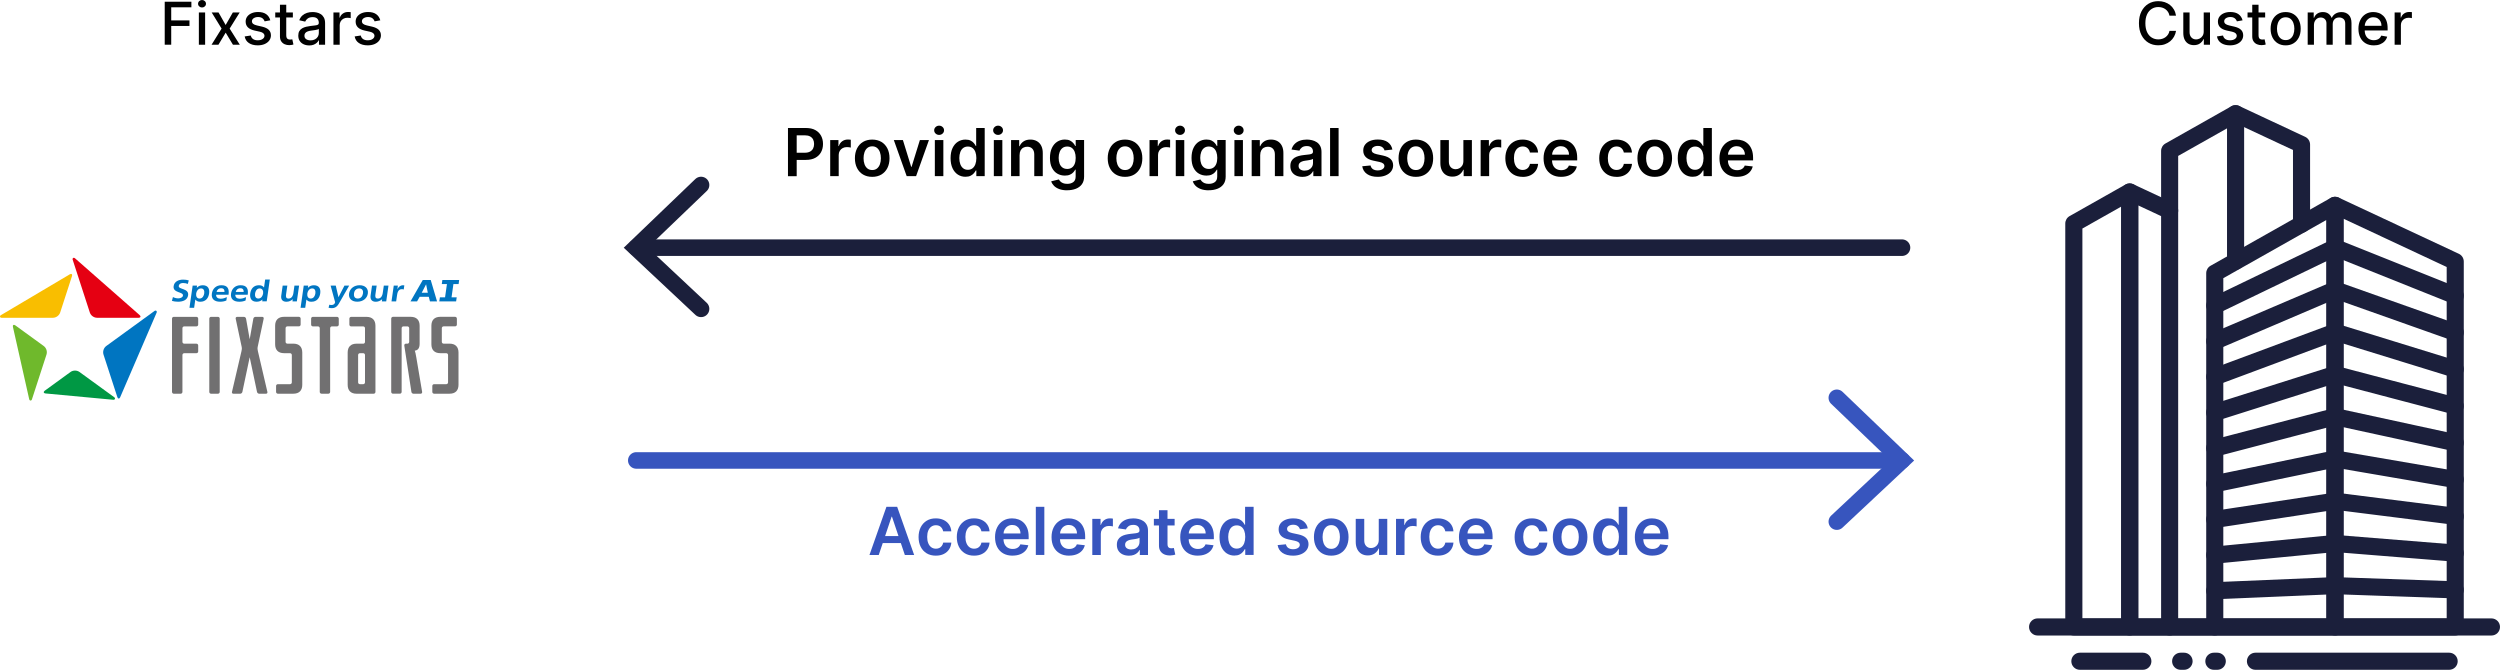 <?xml version="1.0" encoding="UTF-8"?>
<svg id="b" data-name="レイヤー 2" xmlns="http://www.w3.org/2000/svg" viewBox="0 0 1057.4 283.3">
  <g id="c" data-name="English">
    <g>
      <line x1="269.12" y1="104.75" x2="804.47" y2="104.75" fill="none" stroke="#1b1f3b" stroke-linecap="round" stroke-miterlimit="10" stroke-width="7"/>
      <line x1="269.12" y1="194.75" x2="804.47" y2="194.75" fill="none" stroke="#3755be" stroke-linecap="round" stroke-miterlimit="10" stroke-width="7"/>
      <polyline points="776.9 168.25 804.52 194.75 776.9 220.63" fill="none" stroke="#3755be" stroke-linecap="round" stroke-miterlimit="10" stroke-width="7"/>
      <polyline points="296.52 78.25 268.9 104.75 296.52 130.63" fill="none" stroke="#1b1f3b" stroke-linecap="round" stroke-miterlimit="10" stroke-width="7"/>
      <path d="M987.61,268.8h-50.85c-2,0-3.62-1.62-3.62-3.62V115.55c0-1.31.7-2.51,1.84-3.15l50.85-28.71c1.12-.63,2.49-.62,3.6.03,1.11.65,1.79,1.84,1.79,3.12v178.35c0,2-1.62,3.62-3.62,3.62ZM940.37,261.56h43.61V93.03l-43.61,24.63v143.9Z" fill="#1b1f3b"/>
      <path d="M1038.46,268.8h-50.85c-2,0-3.62-1.62-3.62-3.62V86.83c0-1.24.63-2.39,1.68-3.05,1.04-.66,2.35-.75,3.48-.22l50.85,23.79c1.27.59,2.08,1.87,2.08,3.28v154.55c0,2-1.62,3.62-3.62,3.62ZM991.23,261.56h43.62V112.93l-43.62-20.41v169.04Z" fill="#1b1f3b"/>
      <path d="M936.75,253.48c-1.93,0-3.53-1.52-3.61-3.47-.08-2,1.47-3.68,3.46-3.77l50.85-2.15,51.13,1.78c2,.07,3.56,1.74,3.49,3.74-.07,2-1.77,3.65-3.74,3.49l-50.85-1.78-50.57,2.15c-.05,0-.1,0-.16,0Z" fill="#1b1f3b"/>
      <path d="M936.75,238.4c-1.84,0-3.42-1.4-3.6-3.27-.19-1.99,1.26-3.76,3.25-3.95l50.85-4.93c.21-.02.43-.02.64,0l50.85,4.09c1.99.16,3.48,1.91,3.32,3.9-.16,1.99-1.9,3.5-3.9,3.32l-50.53-4.06-50.53,4.9c-.12.01-.24.02-.35.02Z" fill="#1b1f3b"/>
      <path d="M936.75,223.32c-1.76,0-3.3-1.28-3.57-3.08-.3-1.97,1.06-3.82,3.03-4.12l50.85-7.73c.33-.05.67-.06,1-.01l50.85,6.41c1.98.25,3.39,2.06,3.14,4.04-.25,1.98-2.07,3.38-4.04,3.14l-50.35-6.34-50.35,7.66c-.19.03-.37.04-.55.04Z" fill="#1b1f3b"/>
      <path d="M936.75,208.25c-1.68,0-3.18-1.18-3.54-2.88-.41-1.96.85-3.87,2.81-4.28l50.85-10.53c.44-.09.9-.1,1.35-.03l50.85,8.73c1.97.34,3.29,2.21,2.95,4.18-.34,1.97-2.2,3.28-4.18,2.95l-50.18-8.61-50.18,10.39c-.25.05-.49.08-.74.08Z" fill="#1b1f3b"/>
      <path d="M936.75,193.17c-1.6,0-3.07-1.07-3.5-2.7-.51-1.93.65-3.91,2.58-4.42l50.85-13.33c.55-.15,1.13-.16,1.68-.04l50.85,11.04c1.95.42,3.19,2.35,2.77,4.31-.42,1.95-2.35,3.2-4.3,2.77l-50.01-10.86-50.01,13.11c-.31.08-.62.12-.92.12Z" fill="#1b1f3b"/>
      <path d="M936.75,178.09c-1.54,0-2.96-.98-3.45-2.52-.6-1.91.45-3.94,2.35-4.54l50.85-16.13c.65-.21,1.35-.22,2.01-.05l50.85,13.37c1.93.51,3.09,2.49,2.58,4.42-.51,1.94-2.49,3.1-4.42,2.58l-49.84-13.1-49.85,15.82c-.36.12-.73.17-1.1.17Z" fill="#1b1f3b"/>
      <path d="M936.76,163.01c-1.47,0-2.85-.9-3.39-2.35-.7-1.87.26-3.96,2.13-4.66l50.85-18.93c.74-.28,1.56-.3,2.33-.07l50.85,15.69c1.91.59,2.98,2.61,2.39,4.52-.59,1.91-2.61,2.99-4.52,2.39l-49.68-15.33-49.7,18.51c-.42.15-.84.23-1.26.23Z" fill="#1b1f3b"/>
      <path d="M936.76,147.94c-1.41,0-2.74-.82-3.33-2.2-.79-1.84.07-3.96,1.91-4.75l50.85-21.73c.84-.36,1.78-.39,2.63-.08l50.85,18.01c1.88.67,2.87,2.74,2.2,4.62-.67,1.88-2.74,2.87-4.62,2.21l-49.52-17.54-49.55,21.18c-.46.2-.95.29-1.42.29Z" fill="#1b1f3b"/>
      <path d="M936.76,132.86c-1.35,0-2.64-.75-3.26-2.05-.87-1.8-.11-3.96,1.69-4.83l50.85-24.53c.91-.44,1.97-.48,2.91-.1l50.85,20.33c1.86.74,2.76,2.85,2.02,4.7-.74,1.86-2.85,2.76-4.7,2.02l-49.37-19.74-49.42,23.84c-.51.24-1.04.36-1.57.36Z" fill="#1b1f3b"/>
      <path d="M936.76,268.8h-19.08c-2,0-3.62-1.62-3.62-3.62V63.84c0-1.31.7-2.51,1.84-3.15l27.89-15.75c1.12-.63,2.49-.62,3.6.03,1.11.65,1.79,1.84,1.79,3.12v62.37c0,2-1.62,3.62-3.62,3.62s-3.62-1.62-3.62-3.62v-56.17l-20.66,11.66v195.61h15.46c2,0,3.62,1.62,3.62,3.62s-1.62,3.62-3.62,3.62Z" fill="#1b1f3b"/>
      <path d="M973.46,98.44c-2,0-3.62-1.62-3.62-3.62v-31.38l-25.81-12.07c-1.81-.85-2.59-3-1.74-4.81.85-1.81,3-2.59,4.81-1.74l27.89,13.05c1.27.59,2.08,1.87,2.08,3.28v33.68c0,2-1.62,3.62-3.62,3.62Z" fill="#1b1f3b"/>
      <path d="M900.79,268.8h-23.64c-2,0-3.62-1.62-3.62-3.62V94.54c0-1.31.7-2.51,1.84-3.15l23.64-13.35c1.12-.63,2.49-.62,3.6.03,1.11.65,1.79,1.84,1.79,3.12v183.98c0,2-1.62,3.62-3.62,3.62ZM880.77,261.56h16.4V87.4l-16.4,9.26v164.91Z" fill="#1b1f3b"/>
      <path d="M917.68,268.8h-16.89c-2,0-3.62-1.62-3.62-3.62V81.2c0-1.24.63-2.39,1.68-3.05,1.04-.67,2.35-.75,3.48-.22l16.89,7.9c1.81.85,2.59,3,1.74,4.81-.85,1.81-3,2.59-4.81,1.74l-11.74-5.49v174.68h13.27c2,0,3.62,1.62,3.62,3.62s-1.62,3.62-3.62,3.62Z" fill="#1b1f3b"/>
      <path d="M1053.78,268.8h-191.96c-2,0-3.62-1.62-3.62-3.62s1.62-3.62,3.62-3.62h191.96c2,0,3.62,1.62,3.62,3.62s-1.62,3.62-3.62,3.62Z" fill="#1b1f3b"/>
      <path d="M1035.89,283.3h-81.92c-2,0-3.62-1.62-3.62-3.62s1.62-3.62,3.62-3.62h81.92c2,0,3.62,1.62,3.62,3.62s-1.62,3.62-3.62,3.62Z" fill="#1b1f3b"/>
      <path d="M906.34,283.3h-26.63c-2,0-3.62-1.62-3.62-3.62s1.62-3.62,3.62-3.62h26.63c2,0,3.62,1.62,3.62,3.62s-1.62,3.62-3.62,3.62Z" fill="#1b1f3b"/>
      <path d="M937.82,283.3h-1.44c-2,0-3.62-1.62-3.62-3.62s1.62-3.62,3.62-3.62h1.44c2,0,3.62,1.62,3.62,3.62s-1.62,3.62-3.62,3.62ZM923.77,283.3h-1.44c-2,0-3.62-1.62-3.62-3.62s1.62-3.62,3.62-3.62h1.44c2,0,3.62,1.62,3.62,3.62s-1.62,3.62-3.62,3.62Z" fill="#1b1f3b"/>
      <g>
        <path d="M69.67,18.91V.73h11.28v2.36h-8.53v5.54h7.72v2.35h-7.72v7.93h-2.74Z"/>
        <path d="M85.45,3.17c-.46,0-.86-.16-1.19-.47s-.49-.68-.49-1.11.16-.81.49-1.12c.33-.31.72-.47,1.19-.47s.86.16,1.18.47c.33.31.49.69.49,1.12s-.16.8-.49,1.11c-.33.31-.72.47-1.18.47ZM84.11,18.91V5.27h2.65v13.64h-2.65Z"/>
        <path d="M92.43,5.27l3.01,5.31,3.04-5.31h2.9l-4.25,6.82,4.29,6.82h-2.9l-3.07-5.1-3.06,5.1h-2.91l4.24-6.82-4.19-6.82h2.91Z"/>
        <path d="M114.33,8.6l-2.41.43c-.1-.31-.26-.6-.48-.88s-.51-.51-.87-.68c-.37-.18-.83-.27-1.38-.27-.75,0-1.38.17-1.88.5-.5.33-.75.77-.75,1.29,0,.46.17.82.51,1.1.34.28.88.51,1.63.68l2.17.5c1.25.29,2.19.74,2.8,1.34.62.6.92,1.39.92,2.35,0,.82-.24,1.54-.71,2.18s-1.12,1.13-1.96,1.5c-.84.36-1.81.54-2.91.54-1.53,0-2.77-.33-3.74-.98-.96-.65-1.56-1.58-1.78-2.79l2.57-.39c.16.67.49,1.17.99,1.51.5.34,1.14.51,1.94.51.87,0,1.57-.18,2.09-.55.52-.36.78-.81.78-1.34,0-.43-.16-.78-.47-1.07-.32-.29-.8-.51-1.45-.66l-2.31-.51c-1.27-.29-2.21-.75-2.82-1.38s-.91-1.44-.91-2.41c0-.8.23-1.51.67-2.11.45-.6,1.07-1.08,1.86-1.42.79-.34,1.7-.51,2.73-.51,1.47,0,2.63.32,3.48.95s1.41,1.49,1.68,2.55Z"/>
        <path d="M123.87,5.27v2.13h-7.45v-2.13h7.45ZM118.42,2.01h2.65v12.9c0,.52.08.9.23,1.16.15.26.35.43.6.52.25.09.51.14.8.14.21,0,.4-.01.56-.04.16-.03.28-.05.37-.07l.48,2.19c-.15.06-.37.12-.66.18-.28.06-.64.1-1.07.1-.7.01-1.35-.11-1.95-.37-.6-.26-1.09-.66-1.46-1.21-.37-.54-.56-1.23-.56-2.05V2.01Z"/>
        <path d="M130.77,19.21c-.86,0-1.65-.16-2.34-.48-.7-.32-1.25-.79-1.66-1.41-.41-.62-.61-1.37-.61-2.26,0-.77.15-1.4.44-1.9.3-.5.7-.89,1.2-1.18s1.07-.51,1.69-.66,1.25-.26,1.9-.34c.82-.09,1.48-.17,1.99-.24s.88-.16,1.11-.31c.23-.14.35-.37.35-.69v-.06c0-.78-.22-1.38-.65-1.8-.44-.43-1.08-.64-1.94-.64s-1.6.2-2.11.59-.87.83-1.06,1.31l-2.5-.57c.3-.83.73-1.5,1.3-2.01.57-.51,1.23-.88,1.98-1.12.75-.23,1.53-.35,2.35-.35.54,0,1.12.06,1.74.19s1.19.36,1.72.7c.54.34.97.82,1.32,1.44.34.62.51,1.43.51,2.43v9.06h-2.59v-1.86h-.11c-.17.34-.43.68-.77,1.01-.34.33-.79.61-1.32.83-.54.22-1.18.33-1.94.33ZM131.35,17.08c.73,0,1.36-.15,1.89-.44s.92-.67,1.2-1.14c.28-.47.41-.98.41-1.51v-1.76c-.09.09-.28.18-.55.26-.27.08-.58.15-.92.2-.34.06-.68.11-1,.15-.33.04-.6.08-.82.11-.51.07-.98.17-1.41.33-.42.15-.76.37-1.01.66-.25.29-.38.67-.38,1.14,0,.66.24,1.15.73,1.49.49.33,1.1.5,1.86.5Z"/>
        <path d="M141.03,18.91V5.27h2.57v2.17h.14c.25-.73.69-1.31,1.32-1.74.63-.42,1.34-.63,2.14-.63.17,0,.36,0,.59.02.23.01.41.03.54.04v2.54c-.11-.03-.3-.06-.57-.1s-.54-.06-.82-.06c-.63,0-1.19.13-1.67.4-.49.26-.88.63-1.16,1.09-.28.46-.43.99-.43,1.58v8.33h-2.65Z"/>
        <path d="M160.85,8.6l-2.41.43c-.1-.31-.26-.6-.48-.88s-.51-.51-.87-.68c-.37-.18-.83-.27-1.38-.27-.75,0-1.38.17-1.88.5-.5.33-.75.77-.75,1.29,0,.46.17.82.51,1.1.34.28.88.51,1.63.68l2.17.5c1.25.29,2.19.74,2.8,1.34.62.6.92,1.39.92,2.35,0,.82-.24,1.54-.71,2.18s-1.12,1.13-1.96,1.5c-.84.36-1.81.54-2.91.54-1.53,0-2.77-.33-3.74-.98-.96-.65-1.56-1.58-1.78-2.79l2.57-.39c.16.67.49,1.17.99,1.51.5.34,1.14.51,1.94.51.87,0,1.57-.18,2.09-.55.52-.36.78-.81.78-1.34,0-.43-.16-.78-.47-1.07-.32-.29-.8-.51-1.45-.66l-2.31-.51c-1.27-.29-2.21-.75-2.82-1.38s-.91-1.44-.91-2.41c0-.8.23-1.51.67-2.11.45-.6,1.07-1.08,1.86-1.42.79-.34,1.7-.51,2.73-.51,1.47,0,2.63.32,3.48.95s1.41,1.49,1.68,2.55Z"/>
      </g>
      <g>
        <path d="M920.37,6.64h-2.77c-.11-.59-.3-1.11-.59-1.56s-.65-.83-1.07-1.15c-.42-.31-.89-.55-1.41-.71-.52-.16-1.07-.24-1.65-.24-1.05,0-1.98.26-2.81.79-.83.53-1.48,1.3-1.95,2.32-.48,1.02-.71,2.26-.71,3.73s.24,2.73.71,3.75c.48,1.02,1.13,1.79,1.96,2.31.83.52,1.76.78,2.8.78.57,0,1.12-.08,1.64-.24.52-.16.99-.39,1.41-.7.42-.31.78-.69,1.07-1.13.29-.45.5-.96.61-1.54h2.77c-.15.9-.43,1.72-.86,2.47-.42.75-.96,1.39-1.62,1.94-.66.54-1.41.96-2.26,1.26-.85.3-1.77.44-2.77.44-1.57,0-2.98-.37-4.21-1.12-1.23-.75-2.2-1.82-2.91-3.22-.71-1.4-1.06-3.06-1.06-5s.35-3.61,1.07-5c.71-1.39,1.68-2.46,2.91-3.21,1.23-.75,2.63-1.12,4.2-1.12.96,0,1.87.14,2.7.41.84.28,1.59.68,2.26,1.21s1.22,1.17,1.66,1.94c.44.76.73,1.63.89,2.61Z"/>
        <path d="M932.08,13.25v-7.98h2.66v13.64h-2.61v-2.36h-.14c-.31.73-.82,1.33-1.5,1.82s-1.55.72-2.57.72c-.88,0-1.65-.19-2.32-.58s-1.2-.96-1.58-1.73c-.38-.76-.57-1.71-.57-2.83V5.27h2.65v8.35c0,.93.26,1.67.77,2.22.51.55,1.18.83,2.01.83.5,0,.99-.12,1.49-.37.49-.25.91-.62,1.23-1.13.33-.5.49-1.14.48-1.92Z"/>
        <path d="M948.52,8.6l-2.41.43c-.1-.31-.26-.6-.48-.88s-.51-.51-.87-.68c-.37-.18-.83-.27-1.38-.27-.75,0-1.38.17-1.88.5-.5.33-.75.77-.75,1.29,0,.46.17.82.51,1.1.34.28.88.51,1.63.68l2.17.5c1.25.29,2.19.74,2.8,1.34.62.6.92,1.39.92,2.35,0,.82-.24,1.54-.71,2.18s-1.12,1.13-1.96,1.5c-.84.36-1.81.54-2.91.54-1.53,0-2.77-.33-3.74-.98-.96-.65-1.56-1.58-1.78-2.79l2.57-.39c.16.67.49,1.17.99,1.51.5.34,1.14.51,1.94.51.87,0,1.57-.18,2.09-.55.52-.36.78-.81.78-1.34,0-.43-.16-.78-.47-1.07-.32-.29-.8-.51-1.45-.66l-2.31-.51c-1.27-.29-2.21-.75-2.82-1.38s-.91-1.44-.91-2.41c0-.8.23-1.51.67-2.11.45-.6,1.07-1.08,1.86-1.42.79-.34,1.7-.51,2.73-.51,1.47,0,2.63.32,3.48.95s1.41,1.49,1.68,2.55Z"/>
        <path d="M958.07,5.27v2.13h-7.45v-2.13h7.45ZM952.62,2.01h2.65v12.9c0,.52.08.9.23,1.16.15.26.35.43.6.52.25.09.51.14.8.14.21,0,.4-.01.56-.04.16-.03.28-.05.37-.07l.48,2.19c-.15.06-.37.12-.66.18-.28.06-.64.1-1.07.1-.7.01-1.35-.11-1.95-.37-.6-.26-1.09-.66-1.46-1.21-.37-.54-.56-1.23-.56-2.05V2.01Z"/>
        <path d="M966.74,19.19c-1.28,0-2.39-.29-3.35-.88s-1.69-1.41-2.22-2.46c-.53-1.05-.79-2.28-.79-3.69s.26-2.65.79-3.71c.53-1.06,1.27-1.88,2.22-2.47s2.07-.88,3.35-.88,2.39.29,3.35.88c.95.59,1.69,1.41,2.22,2.47.53,1.06.79,2.3.79,3.71s-.26,2.64-.79,3.69c-.53,1.05-1.27,1.87-2.22,2.46-.95.59-2.07.88-3.35.88ZM966.75,16.96c.83,0,1.52-.22,2.06-.66.54-.44.95-1.02,1.21-1.75.26-.73.4-1.53.4-2.41s-.13-1.67-.4-2.4c-.26-.73-.67-1.32-1.21-1.76-.54-.44-1.23-.67-2.06-.67s-1.53.22-2.07.67c-.55.44-.95,1.03-1.22,1.76-.26.73-.39,1.53-.39,2.4s.13,1.68.39,2.41c.26.73.67,1.31,1.22,1.75.55.44,1.24.66,2.07.66Z"/>
        <path d="M976.06,18.91V5.27h2.55v2.22h.17c.28-.75.75-1.34,1.39-1.76.64-.42,1.42-.63,2.32-.63s1.68.21,2.29.64c.62.43,1.08,1.01,1.37,1.76h.14c.33-.73.84-1.31,1.55-1.74.71-.43,1.56-.65,2.54-.65,1.24,0,2.25.39,3.03,1.16s1.18,1.94,1.18,3.51v9.14h-2.65v-8.9c0-.92-.25-1.59-.75-2.01-.5-.41-1.1-.62-1.8-.62-.86,0-1.54.27-2.02.79-.48.53-.72,1.21-.72,2.04v8.69h-2.65v-9.06c0-.74-.23-1.33-.69-1.78s-1.06-.67-1.8-.67c-.5,0-.97.13-1.39.4-.42.26-.76.63-1.02,1.1-.26.47-.39,1.01-.39,1.62v8.41h-2.65Z"/>
        <path d="M1004.02,19.19c-1.34,0-2.5-.29-3.47-.87s-1.71-1.39-2.24-2.44c-.52-1.05-.79-2.28-.79-3.7s.26-2.63.79-3.69c.52-1.07,1.26-1.9,2.2-2.5.94-.6,2.05-.9,3.32-.9.77,0,1.51.13,2.24.38.72.25,1.37.65,1.94,1.2.57.54,1.03,1.25,1.36,2.12.33.87.5,1.92.5,3.16v.94h-10.84v-1.99h8.24c0-.7-.14-1.32-.43-1.86s-.68-.97-1.19-1.28c-.51-.31-1.11-.47-1.8-.47-.75,0-1.4.18-1.95.55-.55.36-.98.84-1.28,1.42-.3.58-.45,1.21-.45,1.9v1.55c0,.91.16,1.69.48,2.33.32.64.77,1.13,1.35,1.46.58.33,1.26.5,2.03.5.5,0,.96-.07,1.38-.22s.77-.36,1.07-.65.53-.65.69-1.07l2.51.45c-.2.74-.56,1.39-1.08,1.94-.52.55-1.17.98-1.94,1.29s-1.66.46-2.66.46Z"/>
        <path d="M1012.83,18.91V5.27h2.57v2.17h.14c.25-.73.69-1.31,1.32-1.74.63-.42,1.34-.63,2.14-.63.17,0,.36,0,.59.02.23.01.41.03.54.04v2.54c-.11-.03-.3-.06-.57-.1s-.54-.06-.82-.06c-.63,0-1.19.13-1.67.4-.49.26-.88.63-1.16,1.09-.28.46-.43.99-.43,1.58v8.33h-2.65Z"/>
      </g>
      <g>
        <path d="M333.28,74.5v-20.36h7.64c1.56,0,2.88.29,3.94.88,1.06.58,1.87,1.38,2.42,2.4s.82,2.17.82,3.47-.28,2.47-.83,3.48c-.55,1.01-1.36,1.81-2.44,2.39-1.07.58-2.4.87-3.97.87h-5.06v-3.03h4.56c.91,0,1.66-.16,2.25-.48.58-.32,1.02-.76,1.3-1.31.28-.56.42-1.2.42-1.92s-.14-1.36-.42-1.91c-.28-.55-.72-.98-1.3-1.29-.59-.31-1.34-.46-2.26-.46h-3.38v17.28h-3.69Z"/>
        <path d="M351.14,74.5v-15.27h3.49v2.55h.16c.28-.88.76-1.56,1.44-2.04.68-.48,1.46-.72,2.33-.72.2,0,.42,0,.67.02.25.02.46.04.62.07v3.31c-.15-.05-.39-.1-.72-.14s-.65-.06-.95-.06c-.66,0-1.24.14-1.76.42s-.93.67-1.23,1.17c-.3.5-.45,1.07-.45,1.72v8.98h-3.6Z"/>
        <path d="M368.91,74.8c-1.49,0-2.78-.33-3.88-.98s-1.94-1.57-2.54-2.75c-.6-1.18-.9-2.56-.9-4.14s.3-2.96.9-4.15c.6-1.19,1.45-2.11,2.54-2.76s2.39-.98,3.88-.98,2.78.33,3.88.98,1.94,1.58,2.54,2.76c.6,1.19.9,2.57.9,4.15s-.3,2.96-.9,4.14c-.6,1.18-1.45,2.1-2.54,2.75s-2.39.98-3.88.98ZM368.93,71.92c.81,0,1.48-.22,2.03-.67.54-.45.95-1.05,1.22-1.8s.4-1.6.4-2.53-.13-1.78-.4-2.54c-.27-.76-.67-1.36-1.22-1.81-.54-.45-1.22-.68-2.03-.68s-1.52.23-2.06.68c-.55.45-.95,1.06-1.22,1.81-.27.76-.4,1.61-.4,2.54s.13,1.77.4,2.53.68,1.36,1.22,1.8,1.23.67,2.06.67Z"/>
        <path d="M392.91,59.23l-5.44,15.27h-3.98l-5.44-15.27h3.84l3.51,11.35h.16l3.52-11.35h3.83Z"/>
        <path d="M397.21,57.06c-.58,0-1.07-.19-1.48-.57-.41-.38-.61-.84-.61-1.38s.21-1.01.62-1.39c.41-.38.9-.57,1.47-.57s1.06.19,1.47.57c.41.38.61.84.61,1.39s-.2,1-.61,1.38c-.41.38-.9.57-1.47.57ZM395.4,74.5v-15.27h3.6v15.27h-3.6Z"/>
        <path d="M408.36,74.77c-1.2,0-2.27-.31-3.22-.92-.95-.62-1.7-1.51-2.25-2.68-.55-1.17-.83-2.6-.83-4.28s.28-3.13.84-4.3c.56-1.17,1.32-2.05,2.27-2.65.95-.6,2.02-.9,3.19-.9.89,0,1.63.15,2.21.45.58.3,1.03.66,1.37,1.08.34.42.6.82.79,1.19h.15v-7.62h3.61v20.36h-3.54v-2.41h-.22c-.19.37-.45.76-.81,1.18-.35.41-.82.77-1.39,1.06-.58.29-1.3.44-2.18.44ZM409.37,71.82c.76,0,1.41-.21,1.95-.62.54-.41.94-.99,1.22-1.73.28-.74.42-1.61.42-2.6s-.14-1.85-.41-2.58c-.28-.73-.68-1.3-1.21-1.7-.53-.4-1.19-.61-1.96-.61s-1.47.21-2.01.63c-.54.42-.94.99-1.21,1.73s-.41,1.58-.41,2.53.14,1.8.41,2.55.68,1.33,1.22,1.76c.54.43,1.2.64,1.99.64Z"/>
        <path d="M422.15,57.06c-.58,0-1.07-.19-1.48-.57-.41-.38-.61-.84-.61-1.38s.21-1.01.62-1.39c.41-.38.9-.57,1.47-.57s1.06.19,1.47.57c.41.38.61.84.61,1.39s-.2,1-.61,1.38c-.41.38-.9.57-1.47.57ZM420.35,74.5v-15.27h3.6v15.27h-3.6Z"/>
        <path d="M431.24,65.55v8.95h-3.6v-15.27h3.44v2.6h.18c.35-.85.91-1.53,1.69-2.04s1.73-.76,2.87-.76c1.05,0,1.97.23,2.76.68s1.4,1.1,1.83,1.96c.43.85.65,1.89.64,3.11v9.72h-3.6v-9.17c0-1.02-.26-1.82-.79-2.4s-1.25-.87-2.18-.87c-.63,0-1.19.14-1.68.41-.49.27-.87.67-1.14,1.19-.27.52-.41,1.14-.41,1.88Z"/>
        <path d="M451.36,80.49c-1.29,0-2.4-.17-3.33-.52-.93-.34-1.67-.81-2.24-1.38-.56-.58-.96-1.21-1.17-1.9l3.24-.79c.15.27.36.55.64.84s.65.53,1.13.73c.47.2,1.07.29,1.79.29,1.02,0,1.87-.25,2.54-.74.67-.49,1-1.28,1-2.38v-2.89h-.18c-.19.37-.46.75-.81,1.14-.35.39-.82.72-1.4.98-.58.27-1.31.4-2.18.4-1.17,0-2.24-.28-3.19-.83-.95-.55-1.71-1.38-2.27-2.49-.56-1.1-.84-2.49-.84-4.15s.28-3.09.84-4.25c.56-1.16,1.32-2.03,2.27-2.63.95-.6,2.02-.9,3.19-.9.89,0,1.63.15,2.21.45s1.04.66,1.39,1.08c.34.42.61.82.79,1.19h.2v-2.53h3.55v15.52c0,1.28-.31,2.34-.93,3.2-.62.85-1.48,1.49-2.56,1.91-1.08.42-2.31.63-3.68.63ZM451.39,71.46c.76,0,1.41-.19,1.95-.56.54-.37.94-.9,1.22-1.6.28-.7.42-1.53.42-2.51s-.14-1.8-.41-2.53-.68-1.28-1.21-1.69c-.53-.4-1.19-.6-1.96-.6s-1.47.21-2.01.63c-.54.42-.94.99-1.21,1.72-.27.73-.41,1.55-.41,2.47s.14,1.75.41,2.45.68,1.24,1.22,1.63c.54.39,1.2.58,1.99.58Z"/>
        <path d="M475.84,74.8c-1.49,0-2.78-.33-3.88-.98s-1.94-1.57-2.54-2.75c-.6-1.18-.9-2.56-.9-4.14s.3-2.96.9-4.15c.6-1.19,1.45-2.11,2.54-2.76s2.39-.98,3.88-.98,2.78.33,3.88.98,1.94,1.58,2.54,2.76c.6,1.19.9,2.57.9,4.15s-.3,2.96-.9,4.14c-.6,1.18-1.45,2.1-2.54,2.75s-2.39.98-3.88.98ZM475.86,71.92c.81,0,1.49-.22,2.03-.67.54-.45.95-1.05,1.22-1.8s.4-1.6.4-2.53-.13-1.78-.4-2.54c-.27-.76-.67-1.36-1.22-1.81-.54-.45-1.22-.68-2.03-.68s-1.52.23-2.06.68c-.55.45-.96,1.06-1.22,1.81-.27.76-.4,1.61-.4,2.54s.13,1.77.4,2.53.68,1.36,1.22,1.8,1.23.67,2.06.67Z"/>
        <path d="M486.2,74.5v-15.27h3.49v2.55h.16c.28-.88.76-1.56,1.44-2.04.68-.48,1.46-.72,2.33-.72.2,0,.42,0,.67.02.25.02.46.04.62.07v3.31c-.15-.05-.39-.1-.72-.14s-.64-.06-.95-.06c-.66,0-1.25.14-1.76.42-.52.28-.93.67-1.23,1.17-.3.5-.45,1.07-.45,1.72v8.98h-3.6Z"/>
        <path d="M499.11,57.06c-.58,0-1.07-.19-1.48-.57-.41-.38-.61-.84-.61-1.38s.21-1.01.62-1.39c.41-.38.9-.57,1.47-.57s1.06.19,1.47.57c.41.38.61.84.61,1.39s-.2,1-.61,1.38c-.41.38-.9.57-1.47.57ZM497.3,74.5v-15.27h3.6v15.27h-3.6Z"/>
        <path d="M511.24,80.49c-1.29,0-2.4-.17-3.33-.52s-1.67-.81-2.24-1.38c-.56-.58-.95-1.21-1.17-1.9l3.24-.79c.15.27.36.55.64.84s.65.53,1.13.73c.47.2,1.07.29,1.79.29,1.02,0,1.87-.25,2.54-.74.67-.49,1-1.28,1-2.38v-2.89h-.18c-.19.37-.46.75-.81,1.14-.35.39-.82.72-1.4.98-.58.27-1.31.4-2.18.4-1.17,0-2.24-.28-3.19-.83-.95-.55-1.71-1.38-2.27-2.49-.56-1.1-.84-2.49-.84-4.15s.28-3.09.84-4.25c.56-1.16,1.32-2.03,2.27-2.63.95-.6,2.02-.9,3.19-.9.9,0,1.63.15,2.21.45s1.04.66,1.39,1.08c.34.42.61.82.79,1.19h.2v-2.53h3.55v15.52c0,1.28-.31,2.34-.93,3.2-.62.85-1.47,1.49-2.56,1.91-1.08.42-2.31.63-3.68.63ZM511.27,71.46c.76,0,1.41-.19,1.95-.56.54-.37.94-.9,1.22-1.6.28-.7.42-1.53.42-2.51s-.14-1.8-.41-2.53c-.28-.72-.68-1.28-1.21-1.69-.53-.4-1.19-.6-1.96-.6s-1.47.21-2.01.63-.94.99-1.21,1.72c-.27.73-.41,1.55-.41,2.47s.14,1.75.41,2.45c.27.7.68,1.24,1.22,1.63.54.39,1.21.58,1.99.58Z"/>
        <path d="M523.92,57.06c-.58,0-1.07-.19-1.48-.57-.41-.38-.61-.84-.61-1.38s.21-1.01.62-1.39c.41-.38.9-.57,1.47-.57s1.06.19,1.47.57c.41.38.61.84.61,1.39s-.2,1-.61,1.38c-.41.38-.9.57-1.47.57ZM522.11,74.5v-15.27h3.6v15.27h-3.6Z"/>
        <path d="M533.01,65.55v8.95h-3.6v-15.27h3.44v2.6h.18c.35-.85.91-1.53,1.69-2.04s1.73-.76,2.87-.76c1.05,0,1.97.23,2.76.68s1.4,1.1,1.83,1.96c.43.85.65,1.89.64,3.11v9.72h-3.6v-9.17c0-1.02-.26-1.82-.79-2.4s-1.25-.87-2.18-.87c-.63,0-1.19.14-1.68.41-.49.27-.87.67-1.14,1.19-.27.52-.41,1.14-.41,1.88Z"/>
        <path d="M550.88,74.81c-.97,0-1.84-.17-2.61-.52-.77-.35-1.38-.86-1.83-1.55s-.67-1.52-.67-2.53c0-.86.16-1.57.48-2.14s.75-1.01,1.3-1.35c.55-.34,1.17-.6,1.86-.77.69-.18,1.41-.3,2.15-.38.89-.09,1.62-.18,2.18-.25s.96-.2,1.22-.36c.25-.16.38-.42.38-.76v-.06c0-.75-.22-1.33-.67-1.74-.44-.41-1.08-.62-1.92-.62-.88,0-1.58.19-2.09.58-.51.38-.86.84-1.04,1.36l-3.36-.48c.26-.93.7-1.71,1.31-2.33.61-.63,1.36-1.1,2.24-1.41.88-.31,1.86-.47,2.92-.47.74,0,1.47.09,2.2.26.73.17,1.39.46,2,.85s1.09.93,1.46,1.61c.37.68.55,1.52.55,2.54v10.22h-3.46v-2.1h-.12c-.22.42-.53.82-.92,1.19-.39.37-.89.66-1.48.88-.59.22-1.29.33-2.08.33ZM551.81,72.16c.72,0,1.35-.14,1.88-.43.53-.29.94-.67,1.23-1.15.29-.48.43-1,.43-1.56v-1.8c-.11.09-.3.18-.57.26s-.57.15-.9.21c-.33.06-.66.11-.98.16-.32.05-.61.09-.84.12-.54.07-1.02.19-1.44.36-.42.17-.76.4-1,.69-.25.3-.37.67-.37,1.14,0,.66.24,1.16.73,1.5.48.34,1.1.51,1.85.51Z"/>
        <path d="M566.17,54.14v20.36h-3.6v-20.36h3.6Z"/>
        <path d="M588.89,63.26l-3.28.36c-.09-.33-.25-.64-.48-.93-.23-.29-.54-.53-.92-.71-.38-.18-.86-.27-1.41-.27-.75,0-1.38.16-1.88.49-.51.33-.76.75-.75,1.26,0,.44.16.81.49,1.08.33.28.89.51,1.67.69l2.61.56c1.44.31,2.52.81,3.23,1.48.71.68,1.06,1.56,1.07,2.65,0,.96-.29,1.81-.84,2.54s-1.32,1.3-2.3,1.71c-.98.41-2.11.62-3.38.62-1.87,0-3.37-.39-4.51-1.18-1.14-.79-1.82-1.88-2.04-3.29l3.51-.34c.16.69.5,1.21,1.01,1.56.52.35,1.19.53,2.02.53s1.54-.18,2.06-.53c.52-.35.78-.79.78-1.3,0-.44-.17-.8-.5-1.08-.33-.28-.85-.5-1.56-.66l-2.6-.55c-1.47-.3-2.55-.82-3.25-1.55-.7-.73-1.05-1.65-1.04-2.76,0-.94.25-1.76.77-2.45.52-.69,1.25-1.23,2.18-1.61.93-.38,2.01-.57,3.23-.57,1.79,0,3.2.38,4.23,1.14,1.03.76,1.67,1.79,1.91,3.09Z"/>
        <path d="M598.85,74.8c-1.49,0-2.78-.33-3.88-.98s-1.94-1.57-2.54-2.75c-.6-1.18-.9-2.56-.9-4.14s.3-2.96.9-4.15c.6-1.19,1.45-2.11,2.54-2.76s2.39-.98,3.88-.98,2.78.33,3.88.98,1.94,1.58,2.54,2.76c.6,1.19.9,2.57.9,4.15s-.3,2.96-.9,4.14c-.6,1.18-1.45,2.1-2.54,2.75s-2.39.98-3.88.98ZM598.87,71.92c.81,0,1.48-.22,2.03-.67.54-.45.95-1.05,1.22-1.8s.4-1.6.4-2.53-.13-1.78-.4-2.54c-.27-.76-.67-1.36-1.22-1.81-.54-.45-1.22-.68-2.03-.68s-1.52.23-2.06.68c-.55.45-.95,1.06-1.22,1.81-.27.76-.4,1.61-.4,2.54s.13,1.77.4,2.53.68,1.36,1.22,1.8,1.23.67,2.06.67Z"/>
        <path d="M618.95,68.08v-8.85h3.6v15.27h-3.49v-2.71h-.16c-.34.85-.91,1.55-1.7,2.1-.79.54-1.75.82-2.9.82-1,0-1.88-.22-2.65-.67-.77-.45-1.36-1.1-1.79-1.96-.43-.86-.65-1.9-.65-3.12v-9.72h3.6v9.17c0,.97.27,1.74.8,2.31.53.57,1.23.85,2.09.85.53,0,1.04-.13,1.54-.39.5-.26.91-.64,1.23-1.16.32-.51.48-1.16.48-1.93Z"/>
        <path d="M626.25,74.5v-15.27h3.49v2.55h.16c.28-.88.76-1.56,1.44-2.04s1.46-.72,2.33-.72c.2,0,.42,0,.67.02.25.02.46.04.62.07v3.31c-.15-.05-.39-.1-.72-.14s-.64-.06-.95-.06c-.66,0-1.25.14-1.76.42-.52.28-.93.67-1.23,1.17-.3.5-.45,1.07-.45,1.72v8.98h-3.6Z"/>
        <path d="M644.02,74.8c-1.52,0-2.83-.33-3.92-1-1.09-.67-1.93-1.6-2.52-2.78-.59-1.18-.88-2.55-.88-4.09s.3-2.92.89-4.11c.6-1.19,1.44-2.12,2.53-2.78,1.09-.67,2.38-1,3.87-1,1.24,0,2.34.23,3.3.68s1.72,1.09,2.29,1.92c.57.83.89,1.79.97,2.89h-3.44c-.14-.74-.47-1.35-.99-1.84-.52-.49-1.21-.74-2.08-.74-.74,0-1.38.2-1.94.59s-.99.96-1.3,1.7c-.31.74-.46,1.62-.46,2.65s.15,1.93.46,2.68c.3.75.73,1.32,1.29,1.72.55.4,1.2.6,1.95.6.53,0,1.01-.1,1.43-.3.42-.2.77-.5,1.06-.88.29-.38.48-.85.59-1.4h3.44c-.09,1.08-.41,2.04-.96,2.87s-1.3,1.48-2.25,1.95-2.06.7-3.34.7Z"/>
        <path d="M660.28,74.8c-1.53,0-2.85-.32-3.96-.96s-1.96-1.55-2.56-2.72c-.6-1.18-.89-2.56-.89-4.16s.3-2.95.9-4.14,1.44-2.12,2.52-2.78c1.08-.67,2.35-1,3.81-1,.94,0,1.83.15,2.67.45.84.3,1.58.77,2.23,1.4s1.16,1.43,1.53,2.4.56,2.13.56,3.46v1.1h-12.52v-2.43h9.07c0-.69-.16-1.3-.45-1.84-.29-.54-.7-.97-1.22-1.28s-1.12-.47-1.81-.47c-.74,0-1.38.18-1.94.53-.56.35-.99.82-1.3,1.39-.31.57-.46,1.2-.47,1.88v2.12c0,.89.16,1.65.49,2.28.32.63.78,1.12,1.36,1.45.58.33,1.27.5,2.05.5.52,0,1-.07,1.42-.22.42-.15.79-.37,1.1-.66.31-.29.55-.65.71-1.08l3.36.38c-.21.89-.62,1.66-1.21,2.32-.59.66-1.35,1.17-2.27,1.53-.92.36-1.98.54-3.16.54Z"/>
        <path d="M683.73,74.8c-1.52,0-2.83-.33-3.92-1-1.09-.67-1.93-1.6-2.52-2.78-.59-1.18-.88-2.55-.88-4.09s.3-2.92.89-4.11c.6-1.19,1.44-2.12,2.53-2.78,1.09-.67,2.38-1,3.87-1,1.24,0,2.34.23,3.3.68s1.72,1.09,2.29,1.92c.57.83.89,1.79.97,2.89h-3.44c-.14-.74-.47-1.35-.99-1.84-.52-.49-1.21-.74-2.08-.74-.74,0-1.38.2-1.94.59s-.99.96-1.3,1.7c-.31.74-.46,1.62-.46,2.65s.15,1.93.46,2.68c.3.75.73,1.32,1.29,1.72.55.4,1.2.6,1.95.6.53,0,1.01-.1,1.43-.3.42-.2.77-.5,1.06-.88.29-.38.48-.85.59-1.4h3.44c-.09,1.08-.41,2.04-.96,2.87s-1.3,1.48-2.25,1.95-2.06.7-3.34.7Z"/>
        <path d="M699.89,74.8c-1.49,0-2.78-.33-3.88-.98s-1.94-1.57-2.54-2.75c-.6-1.18-.9-2.56-.9-4.14s.3-2.96.9-4.15c.6-1.19,1.45-2.11,2.54-2.76s2.39-.98,3.88-.98,2.78.33,3.88.98,1.94,1.58,2.54,2.76c.6,1.19.9,2.57.9,4.15s-.3,2.96-.9,4.14c-.6,1.18-1.45,2.1-2.54,2.75s-2.39.98-3.88.98ZM699.92,71.92c.81,0,1.48-.22,2.03-.67.54-.45.95-1.05,1.22-1.8s.4-1.6.4-2.53-.13-1.78-.4-2.54c-.27-.76-.67-1.36-1.22-1.81-.54-.45-1.22-.68-2.03-.68s-1.52.23-2.06.68c-.55.45-.95,1.06-1.22,1.81-.27.76-.4,1.61-.4,2.54s.13,1.77.4,2.53.68,1.36,1.22,1.8,1.23.67,2.06.67Z"/>
        <path d="M715.92,74.77c-1.2,0-2.27-.31-3.22-.92-.95-.62-1.7-1.51-2.25-2.68-.55-1.17-.83-2.6-.83-4.28s.28-3.13.84-4.3c.56-1.17,1.32-2.05,2.27-2.65.95-.6,2.02-.9,3.19-.9.9,0,1.63.15,2.21.45.58.3,1.03.66,1.37,1.08.34.42.6.82.79,1.19h.15v-7.62h3.61v20.36h-3.54v-2.41h-.22c-.19.37-.45.76-.81,1.18-.35.41-.81.77-1.39,1.06s-1.3.44-2.18.44ZM716.93,71.82c.76,0,1.41-.21,1.95-.62.54-.41.94-.99,1.22-1.73.28-.74.42-1.61.42-2.6s-.14-1.85-.41-2.58c-.28-.73-.68-1.3-1.21-1.7-.53-.4-1.19-.61-1.96-.61s-1.47.21-2.01.63-.94.99-1.21,1.73c-.27.74-.41,1.58-.41,2.53s.14,1.8.41,2.55c.27.75.68,1.33,1.22,1.76.54.43,1.21.64,1.99.64Z"/>
        <path d="M734.67,74.8c-1.53,0-2.85-.32-3.96-.96s-1.96-1.55-2.56-2.72c-.6-1.18-.89-2.56-.89-4.16s.3-2.95.9-4.14c.6-1.19,1.44-2.12,2.52-2.78,1.08-.67,2.35-1,3.81-1,.94,0,1.83.15,2.67.45s1.58.77,2.23,1.4,1.15,1.43,1.53,2.4c.37.97.56,2.13.56,3.46v1.1h-12.52v-2.43h9.07c0-.69-.16-1.3-.45-1.84-.29-.54-.7-.97-1.22-1.28s-1.12-.47-1.81-.47c-.74,0-1.38.18-1.94.53-.56.35-.99.82-1.3,1.39-.31.57-.47,1.2-.47,1.88v2.12c0,.89.16,1.65.49,2.28.33.63.78,1.12,1.36,1.45.58.33,1.27.5,2.05.5.52,0,1-.07,1.42-.22.42-.15.79-.37,1.1-.66.31-.29.55-.65.71-1.08l3.36.38c-.21.89-.62,1.66-1.21,2.32-.59.66-1.35,1.17-2.27,1.53-.92.36-1.98.54-3.16.54Z"/>
      </g>
      <g>
        <path d="M371.69,234.73h-3.94l7.17-20.36h4.55l7.18,20.36h-3.94l-5.44-16.19h-.16l-5.43,16.19ZM371.82,226.74h10.74v2.96h-10.74v-2.96Z" fill="#3755be"/>
        <path d="M395.84,235.02c-1.52,0-2.83-.33-3.92-1-1.09-.67-1.93-1.6-2.52-2.78-.59-1.18-.88-2.55-.88-4.09s.3-2.92.89-4.11c.6-1.19,1.44-2.12,2.53-2.79,1.09-.67,2.38-1,3.87-1,1.24,0,2.34.23,3.3.68.96.46,1.72,1.09,2.29,1.92.57.82.89,1.79.97,2.89h-3.44c-.14-.74-.47-1.35-.99-1.85-.52-.49-1.21-.74-2.08-.74-.74,0-1.38.2-1.94.59s-.99.96-1.3,1.7c-.31.74-.46,1.62-.46,2.64s.15,1.93.46,2.68.73,1.32,1.29,1.72c.55.4,1.2.6,1.95.6.53,0,1.01-.1,1.43-.3.42-.2.77-.5,1.06-.88s.48-.85.59-1.4h3.44c-.09,1.08-.41,2.04-.96,2.87s-1.3,1.48-2.25,1.95c-.95.47-2.06.7-3.34.7Z" fill="#3755be"/>
        <path d="M412.01,235.02c-1.52,0-2.83-.33-3.92-1-1.09-.67-1.93-1.6-2.52-2.78-.59-1.18-.88-2.55-.88-4.09s.3-2.92.89-4.11c.6-1.19,1.44-2.12,2.53-2.79,1.09-.67,2.38-1,3.87-1,1.24,0,2.34.23,3.3.68.96.46,1.72,1.09,2.29,1.92.57.82.9,1.79.97,2.89h-3.44c-.14-.74-.47-1.35-.99-1.85-.52-.49-1.21-.74-2.08-.74-.74,0-1.38.2-1.94.59-.56.39-.99.96-1.3,1.7-.31.74-.46,1.62-.46,2.64s.15,1.93.46,2.68c.3.75.73,1.32,1.29,1.72.55.4,1.21.6,1.95.6.53,0,1.01-.1,1.43-.3.42-.2.77-.5,1.06-.88s.48-.85.59-1.4h3.44c-.09,1.08-.4,2.04-.95,2.87-.55.83-1.3,1.48-2.25,1.95-.95.47-2.06.7-3.34.7Z" fill="#3755be"/>
        <path d="M428.27,235.02c-1.53,0-2.85-.32-3.96-.96s-1.96-1.55-2.56-2.72c-.6-1.18-.89-2.56-.89-4.16s.3-2.95.9-4.14c.6-1.19,1.44-2.12,2.52-2.79,1.08-.67,2.35-1,3.81-1,.94,0,1.83.15,2.67.45.84.3,1.58.77,2.23,1.4s1.15,1.43,1.53,2.4c.37.97.56,2.13.56,3.46v1.1h-12.52v-2.43h9.07c0-.69-.16-1.3-.45-1.84-.29-.54-.7-.97-1.22-1.28s-1.12-.47-1.81-.47c-.74,0-1.38.18-1.94.53s-.99.82-1.3,1.39c-.31.57-.47,1.2-.47,1.88v2.12c0,.89.16,1.65.49,2.28.33.63.78,1.12,1.36,1.45.58.33,1.27.5,2.05.5.52,0,1-.07,1.42-.22.42-.15.79-.37,1.1-.66.31-.29.55-.65.71-1.08l3.36.38c-.21.89-.62,1.66-1.21,2.32-.59.66-1.35,1.17-2.27,1.53-.92.36-1.98.54-3.16.54Z" fill="#3755be"/>
        <path d="M441.71,214.36v20.36h-3.6v-20.36h3.6Z" fill="#3755be"/>
        <path d="M452.17,235.02c-1.53,0-2.85-.32-3.96-.96s-1.96-1.55-2.56-2.72c-.6-1.18-.89-2.56-.89-4.16s.3-2.95.9-4.14c.6-1.19,1.44-2.12,2.52-2.79,1.08-.67,2.35-1,3.81-1,.94,0,1.83.15,2.67.45.84.3,1.58.77,2.23,1.4s1.15,1.43,1.53,2.4c.37.97.56,2.13.56,3.46v1.1h-12.52v-2.43h9.07c0-.69-.16-1.3-.45-1.84-.29-.54-.7-.97-1.22-1.28s-1.12-.47-1.81-.47c-.74,0-1.38.18-1.94.53s-.99.82-1.3,1.39c-.31.57-.47,1.2-.47,1.88v2.12c0,.89.16,1.65.49,2.28.33.63.78,1.12,1.36,1.45.58.33,1.27.5,2.05.5.52,0,1-.07,1.42-.22.42-.15.79-.37,1.1-.66.31-.29.55-.65.71-1.08l3.36.38c-.21.89-.62,1.66-1.21,2.32-.59.66-1.35,1.17-2.27,1.53-.92.36-1.98.54-3.16.54Z" fill="#3755be"/>
        <path d="M462,234.73v-15.27h3.49v2.55h.16c.28-.88.76-1.56,1.44-2.04.68-.48,1.46-.72,2.33-.72.2,0,.42,0,.67.03.25.02.46.04.62.07v3.31c-.15-.05-.39-.1-.72-.14s-.65-.06-.95-.06c-.66,0-1.24.14-1.76.42s-.93.67-1.23,1.17c-.3.5-.45,1.07-.45,1.72v8.98h-3.6Z" fill="#3755be"/>
        <path d="M477.5,235.03c-.97,0-1.84-.17-2.61-.52s-1.38-.86-1.83-1.55-.67-1.53-.67-2.53c0-.86.16-1.57.48-2.14.32-.56.75-1.01,1.3-1.35s1.17-.6,1.86-.77c.69-.17,1.41-.3,2.15-.38.9-.09,1.62-.18,2.18-.25s.96-.2,1.22-.36c.25-.16.38-.42.38-.76v-.06c0-.75-.22-1.33-.67-1.74-.44-.41-1.08-.62-1.92-.62-.88,0-1.58.19-2.09.58s-.86.84-1.04,1.36l-3.36-.48c.26-.93.7-1.71,1.31-2.33.61-.63,1.36-1.1,2.24-1.41.88-.31,1.86-.47,2.92-.47.74,0,1.47.09,2.2.26s1.4.46,2,.85c.6.39,1.09.93,1.46,1.61.37.68.55,1.52.55,2.54v10.22h-3.46v-2.1h-.12c-.22.42-.53.82-.92,1.19-.39.37-.89.66-1.48.88-.59.22-1.29.33-2.08.33ZM478.44,232.39c.72,0,1.35-.14,1.88-.43.53-.29.94-.67,1.23-1.15.29-.48.43-1,.43-1.56v-1.8c-.11.09-.3.18-.57.26-.27.08-.57.15-.9.21-.33.06-.66.11-.98.16-.33.05-.61.09-.85.12-.54.07-1.02.19-1.44.36-.42.17-.76.4-1,.69-.25.3-.37.68-.37,1.14,0,.66.24,1.16.73,1.5.48.34,1.1.51,1.85.51Z" fill="#3755be"/>
        <path d="M496.82,219.45v2.79h-8.78v-2.79h8.78ZM490.21,215.79h3.6v14.34c0,.48.07.85.22,1.11.15.25.35.43.59.52s.52.14.82.14c.22,0,.43-.02.62-.05.19-.03.33-.06.43-.09l.61,2.81c-.19.07-.47.14-.82.22-.35.08-.79.12-1.3.14-.9.03-1.71-.11-2.44-.41-.72-.3-1.29-.77-1.72-1.41-.42-.64-.63-1.43-.62-2.39v-14.93Z" fill="#3755be"/>
        <path d="M506.6,235.02c-1.53,0-2.85-.32-3.96-.96s-1.96-1.55-2.56-2.72-.89-2.56-.89-4.16.3-2.95.9-4.14c.6-1.19,1.44-2.12,2.52-2.79s2.35-1,3.81-1c.94,0,1.83.15,2.67.45.84.3,1.58.77,2.23,1.4s1.16,1.43,1.53,2.4.56,2.13.56,3.46v1.1h-12.52v-2.43h9.07c0-.69-.16-1.3-.45-1.84-.29-.54-.7-.97-1.22-1.28s-1.12-.47-1.81-.47c-.74,0-1.38.18-1.94.53s-.99.82-1.3,1.39c-.31.57-.46,1.2-.47,1.88v2.12c0,.89.16,1.65.49,2.28.32.63.78,1.12,1.36,1.45.58.33,1.27.5,2.05.5.52,0,1-.07,1.42-.22s.79-.37,1.1-.66c.31-.29.55-.65.71-1.08l3.36.38c-.21.89-.62,1.66-1.21,2.32-.59.66-1.35,1.17-2.27,1.53-.92.36-1.98.54-3.16.54Z" fill="#3755be"/>
        <path d="M522.1,234.99c-1.2,0-2.27-.31-3.22-.92-.95-.62-1.7-1.51-2.25-2.68-.55-1.17-.83-2.6-.83-4.28s.28-3.13.84-4.3c.56-1.17,1.32-2.05,2.27-2.66.95-.6,2.02-.9,3.19-.9.89,0,1.63.15,2.21.45.58.3,1.03.66,1.37,1.08.34.42.6.82.79,1.19h.15v-7.62h3.61v20.36h-3.54v-2.41h-.22c-.19.37-.45.76-.81,1.18-.35.42-.82.77-1.39,1.06-.58.29-1.3.44-2.18.44ZM523.1,232.04c.76,0,1.41-.21,1.95-.62.54-.41.94-.99,1.22-1.73s.42-1.61.42-2.6-.14-1.85-.41-2.57c-.28-.73-.68-1.3-1.21-1.7-.53-.4-1.19-.61-1.96-.61s-1.47.21-2.01.63c-.54.42-.94.99-1.21,1.73s-.41,1.58-.41,2.53.14,1.8.41,2.55.68,1.33,1.22,1.76c.54.43,1.2.64,1.99.64Z" fill="#3755be"/>
        <path d="M553.1,223.49l-3.28.36c-.09-.33-.25-.64-.48-.93-.23-.29-.54-.53-.92-.71-.38-.18-.86-.27-1.41-.27-.75,0-1.38.16-1.88.49-.51.33-.76.75-.75,1.26,0,.44.16.81.49,1.08.33.28.89.51,1.67.69l2.61.56c1.44.31,2.52.81,3.23,1.48s1.06,1.56,1.07,2.65c0,.96-.29,1.81-.84,2.54s-1.32,1.3-2.3,1.71c-.98.41-2.11.62-3.38.62-1.87,0-3.37-.39-4.51-1.18-1.14-.79-1.82-1.88-2.04-3.29l3.51-.34c.16.69.5,1.21,1.01,1.56.52.35,1.19.53,2.02.53s1.54-.18,2.06-.53c.52-.35.78-.79.78-1.3,0-.44-.17-.8-.5-1.08-.33-.28-.85-.5-1.56-.66l-2.6-.55c-1.47-.3-2.55-.82-3.25-1.54-.7-.73-1.05-1.65-1.04-2.76,0-.94.25-1.76.77-2.45.52-.69,1.25-1.23,2.18-1.61.93-.38,2.01-.57,3.23-.57,1.79,0,3.2.38,4.23,1.14,1.03.76,1.67,1.79,1.91,3.09Z" fill="#3755be"/>
        <path d="M563.06,235.02c-1.49,0-2.78-.33-3.88-.98s-1.94-1.57-2.54-2.75c-.6-1.18-.9-2.56-.9-4.14s.3-2.96.9-4.15c.6-1.19,1.45-2.11,2.54-2.76s2.39-.98,3.88-.98,2.78.33,3.88.98,1.94,1.58,2.54,2.76c.6,1.19.9,2.57.9,4.15s-.3,2.96-.9,4.14c-.6,1.18-1.45,2.1-2.54,2.75s-2.39.98-3.88.98ZM563.08,232.14c.81,0,1.48-.22,2.03-.67.54-.45.95-1.05,1.22-1.8s.4-1.6.4-2.53-.13-1.78-.4-2.54c-.27-.76-.67-1.36-1.22-1.81-.54-.45-1.22-.68-2.03-.68s-1.52.22-2.06.68-.95,1.05-1.22,1.81c-.27.76-.4,1.61-.4,2.54s.13,1.77.4,2.53.68,1.36,1.22,1.8,1.23.67,2.06.67Z" fill="#3755be"/>
        <path d="M583.16,228.3v-8.85h3.6v15.27h-3.49v-2.71h-.16c-.34.86-.91,1.55-1.7,2.1-.79.54-1.75.82-2.9.82-1,0-1.88-.22-2.65-.67s-1.36-1.1-1.79-1.96c-.43-.86-.65-1.9-.65-3.12v-9.72h3.6v9.17c0,.97.27,1.74.8,2.31.53.57,1.23.86,2.09.86.53,0,1.04-.13,1.54-.39s.91-.64,1.23-1.16c.32-.51.48-1.16.48-1.93Z" fill="#3755be"/>
        <path d="M590.46,234.73v-15.27h3.49v2.55h.16c.28-.88.76-1.56,1.44-2.04s1.46-.72,2.33-.72c.2,0,.42,0,.67.03.25.02.46.04.62.07v3.31c-.15-.05-.39-.1-.72-.14s-.64-.06-.95-.06c-.66,0-1.25.14-1.76.42-.52.28-.93.67-1.23,1.17-.3.5-.45,1.07-.45,1.72v8.98h-3.6Z" fill="#3755be"/>
        <path d="M608.22,235.02c-1.52,0-2.83-.33-3.92-1-1.09-.67-1.93-1.6-2.52-2.78-.59-1.18-.88-2.55-.88-4.09s.3-2.92.89-4.11c.6-1.19,1.44-2.12,2.53-2.79,1.09-.67,2.38-1,3.87-1,1.24,0,2.34.23,3.3.68.96.46,1.72,1.09,2.29,1.92.57.82.89,1.79.97,2.89h-3.44c-.14-.74-.47-1.35-.99-1.85-.52-.49-1.21-.74-2.08-.74-.74,0-1.38.2-1.94.59s-.99.96-1.3,1.7c-.31.74-.46,1.62-.46,2.64s.15,1.93.46,2.68.73,1.32,1.29,1.72c.55.4,1.2.6,1.95.6.53,0,1.01-.1,1.43-.3.42-.2.77-.5,1.06-.88s.48-.85.59-1.4h3.44c-.09,1.08-.41,2.04-.96,2.87s-1.3,1.48-2.25,1.95c-.95.47-2.06.7-3.34.7Z" fill="#3755be"/>
        <path d="M624.49,235.02c-1.53,0-2.85-.32-3.96-.96s-1.96-1.55-2.56-2.72-.89-2.56-.89-4.16.3-2.95.9-4.14c.6-1.19,1.44-2.12,2.52-2.79s2.35-1,3.81-1c.94,0,1.83.15,2.67.45.84.3,1.58.77,2.23,1.4s1.16,1.43,1.53,2.4.56,2.13.56,3.46v1.1h-12.52v-2.43h9.07c0-.69-.16-1.3-.45-1.84-.29-.54-.7-.97-1.22-1.28s-1.12-.47-1.81-.47c-.74,0-1.38.18-1.94.53s-.99.82-1.3,1.39c-.31.57-.46,1.2-.47,1.88v2.12c0,.89.16,1.65.49,2.28.32.63.78,1.12,1.36,1.45.58.33,1.27.5,2.05.5.52,0,1-.07,1.42-.22s.79-.37,1.1-.66c.31-.29.55-.65.71-1.08l3.36.38c-.21.89-.62,1.66-1.21,2.32-.59.66-1.35,1.17-2.27,1.53-.92.36-1.98.54-3.16.54Z" fill="#3755be"/>
        <path d="M647.94,235.02c-1.52,0-2.83-.33-3.92-1-1.09-.67-1.93-1.6-2.52-2.78-.59-1.18-.88-2.55-.88-4.09s.3-2.92.89-4.11c.6-1.19,1.44-2.12,2.53-2.79,1.09-.67,2.38-1,3.87-1,1.24,0,2.34.23,3.3.68.96.46,1.72,1.09,2.29,1.92.57.82.89,1.79.97,2.89h-3.44c-.14-.74-.47-1.35-.99-1.85-.52-.49-1.21-.74-2.08-.74-.74,0-1.38.2-1.94.59s-.99.96-1.3,1.7c-.31.74-.46,1.62-.46,2.64s.15,1.93.46,2.68.73,1.32,1.29,1.72c.55.4,1.2.6,1.95.6.53,0,1.01-.1,1.43-.3.42-.2.77-.5,1.06-.88s.48-.85.59-1.4h3.44c-.09,1.08-.41,2.04-.96,2.87s-1.3,1.48-2.25,1.95c-.95.47-2.06.7-3.34.7Z" fill="#3755be"/>
        <path d="M664.1,235.02c-1.49,0-2.78-.33-3.88-.98s-1.94-1.57-2.54-2.75c-.6-1.18-.9-2.56-.9-4.14s.3-2.96.9-4.15c.6-1.19,1.45-2.11,2.54-2.76s2.39-.98,3.88-.98,2.78.33,3.88.98,1.94,1.58,2.54,2.76c.6,1.19.9,2.57.9,4.15s-.3,2.96-.9,4.14c-.6,1.18-1.45,2.1-2.54,2.75s-2.39.98-3.88.98ZM664.12,232.14c.81,0,1.48-.22,2.03-.67.54-.45.95-1.05,1.22-1.8s.4-1.6.4-2.53-.13-1.78-.4-2.54c-.27-.76-.67-1.36-1.22-1.81-.54-.45-1.22-.68-2.03-.68s-1.52.22-2.06.68-.95,1.05-1.22,1.81c-.27.76-.4,1.61-.4,2.54s.13,1.77.4,2.53c.27.76.68,1.36,1.22,1.8s1.23.67,2.06.67Z" fill="#3755be"/>
        <path d="M680.13,234.99c-1.2,0-2.27-.31-3.22-.92-.95-.62-1.7-1.51-2.25-2.68-.55-1.17-.83-2.6-.83-4.28s.28-3.13.84-4.3c.56-1.17,1.32-2.05,2.27-2.66.95-.6,2.02-.9,3.19-.9.9,0,1.63.15,2.21.45.58.3,1.03.66,1.37,1.08.34.42.6.82.79,1.19h.15v-7.62h3.61v20.36h-3.54v-2.41h-.22c-.19.37-.45.76-.81,1.18-.35.42-.81.77-1.39,1.06s-1.3.44-2.18.44ZM681.14,232.04c.76,0,1.41-.21,1.95-.62.54-.41.94-.99,1.22-1.73.28-.74.42-1.61.42-2.6s-.14-1.85-.41-2.57c-.28-.73-.68-1.3-1.21-1.7-.53-.4-1.19-.61-1.96-.61s-1.47.21-2.01.63c-.54.42-.94.99-1.21,1.73-.27.74-.41,1.58-.41,2.53s.14,1.8.41,2.55c.27.75.68,1.33,1.22,1.76s1.21.64,1.99.64Z" fill="#3755be"/>
        <path d="M698.88,235.02c-1.53,0-2.85-.32-3.96-.96s-1.96-1.55-2.56-2.72c-.6-1.18-.89-2.56-.89-4.16s.3-2.95.9-4.14c.6-1.19,1.44-2.12,2.52-2.79,1.08-.67,2.35-1,3.81-1,.94,0,1.83.15,2.67.45.84.3,1.58.77,2.23,1.4s1.15,1.43,1.53,2.4c.37.97.56,2.13.56,3.46v1.1h-12.52v-2.43h9.07c0-.69-.16-1.3-.45-1.84-.29-.54-.7-.97-1.22-1.28s-1.12-.47-1.81-.47c-.74,0-1.38.18-1.94.53s-.99.82-1.3,1.39c-.31.57-.47,1.2-.47,1.88v2.12c0,.89.16,1.65.49,2.28.33.63.78,1.12,1.36,1.45.58.33,1.27.5,2.05.5.52,0,1-.07,1.42-.22.42-.15.79-.37,1.1-.66.31-.29.55-.65.71-1.08l3.36.38c-.21.89-.62,1.66-1.21,2.32-.59.66-1.35,1.17-2.27,1.53-.92.36-1.98.54-3.16.54Z" fill="#3755be"/>
      </g>
      <g>
        <path d="M72.76,165.78c0,.41.34.75.75.75h2.9c.42,0,.75-.34.75-.75v-15.63c0-.42.34-.76.75-.76h5.16c.42,0,.76-.33.76-.75v-2.53c0-.41-.34-.75-.76-.75h-5.16c-.42,0-.75-.34-.75-.75v-5.81c0-.41.34-.75.75-.75h5.16c.42,0,.76-.34.76-.75v-2.53c0-.42-.34-.76-.76-.76h-9.57c-.42,0-.75.34-.75.76v31.01Z" fill="#717071"/>
        <path d="M132.34,134.01c-.41,0-.75.34-.75.76v2.53c0,.42.34.75.75.75h2.15c.41,0,.75.34.75.75v26.97c0,.41.34.75.75.75h2.9c.42,0,.75-.34.75-.75v-26.97c0-.41.34-.75.75-.75h2.15c.41,0,.75-.34.75-.75v-2.53c0-.42-.34-.76-.75-.76h-10.22Z" fill="#717071"/>
        <path d="M122.68,149.39c.41,0,.75.34.75.76v11.59c0,.41-.34.75-.75.75h-5.16c-.41,0-.75.34-.75.75v2.53c0,.41.34.75.75.75h6.56c2.42,0,3.77-1.34,3.77-3.77v-13.63c0-2.42-1.34-3.77-3.77-3.77h-2.54c-.41,0-.75-.34-.75-.75v-5.81c0-.41.34-.75.75-.75h4.86c.41,0,.76-.34.76-.75v-2.53c0-.42-.34-.76-.76-.76h-6.26c-2.42,0-3.77,1.35-3.77,3.77v7.84c0,2.43,1.34,3.77,3.77,3.77h2.54Z" fill="#717071"/>
        <path d="M176.04,150.92l2.51,14.86c.06.41-.22.75-.64.75h-3.03c-.42,0-.81-.34-.87-.75l-3-19.55c-.08-.46.19-.86.64-.86h.67c.41,0,.75-.34.75-.76v-5.81c0-.41-.34-.75-.75-.75h-1.69c-.42,0-.75.34-.75.75v26.97c0,.41-.34.75-.76.75h-2.9c-.41,0-.75-.34-.75-.75v-31.01c0-.42.34-.76.75-.76h7.5c2.43,0,3.77,1.35,3.77,3.77v7.6c0,1.77-.63,2.79-2.05,2.94.18.4.46,1.68.59,2.6" fill="#717071"/>
        <path d="M188.76,149.39c.42,0,.75.34.75.76v11.59c0,.41-.34.75-.75.75h-5.16c-.41,0-.75.34-.75.75v2.53c0,.41.34.75.75.75h6.56c2.43,0,3.77-1.34,3.77-3.77v-13.63c0-2.42-1.35-3.77-3.77-3.77h-2.54c-.41,0-.75-.34-.75-.75v-5.81c0-.41.34-.75.75-.75h4.86c.42,0,.76-.34.76-.75v-2.53c0-.42-.34-.76-.76-.76h-6.25c-2.43,0-3.77,1.35-3.77,3.77v7.84c0,2.43,1.34,3.77,3.77,3.77h2.54Z" fill="#717071"/>
        <path d="M89.27,134.01h2.9c.42,0,.76.34.76.76v31.01c0,.42-.34.75-.75.75h-2.91c-.41,0-.75-.34-.75-.75v-31.01c0-.42.34-.76.76-.76Z" fill="#717071"/>
        <path d="M150.82,145.36c-2.43,0-3.77,1.34-3.77,3.77v13.63c0,2.42,1.34,3.77,3.77,3.77h7.22c.41,0,.76-.34.76-.75v-27.99c0-2.42-1.35-3.77-3.77-3.77h-6.51c-.41,0-.75.34-.75.76v2.53c0,.41.34.75.75.75h5.11c.42,0,.75.34.75.75v5.81c0,.42-.34.75-.75.75h-2.81ZM153.63,149.39c.42,0,.75.34.75.76v11.59c0,.41-.34.75-.75.75h-1.41c-.42,0-.75-.34-.75-.75v-11.59c0-.42.34-.76.75-.76h1.41Z" fill="#717071"/>
        <path d="M113.1,165.78l-4.02-17.24c-.13-.61-.23-1.15-.09-1.82l2.54-11.94c.09-.42-.18-.76-.59-.76h-2.9c-.41,0-.81.34-.89.76l-1.54,8.72-1.54-8.72c-.07-.42-.48-.76-.89-.76h-2.9c-.42,0-.68.34-.6.76l2.54,11.94c.15.67.05,1.22-.09,1.82l-4.02,17.24c-.1.41.16.75.58.75h2.91c.41,0,.82-.34.91-.75l3.1-14.68,3.1,14.68c.09.41.5.75.91.75h2.9c.42,0,.68-.34.58-.75" fill="#717071"/>
        <path d="M47.91,169.09c.74.08.98-.65.43-1.06l-14.7-10.68c-1.12-.82-2.72-.81-3.84,0l-10.9,7.92c-.63.46-.47,1.07.29,1.14l28.73,2.68Z" fill="#009844"/>
        <path d="M12.36,168.86c.15.72.93.73,1.14.08l6.16-18.96c.43-1.32-.07-2.84-1.19-3.65l-12.01-8.72c-.63-.46-1.17-.12-1,.62l6.89,30.62Z" fill="#6fb92c"/>
        <path d="M.38,133.3c-.64.37-.41,1.11.28,1.11h21.69c1.39,0,2.68-.95,3.11-2.25l5-15.41c.24-.74-.25-1.14-.9-.75L.38,133.3Z" fill="#f9be00"/>
        <path d="M31.71,109.25c-.55-.5-1.18-.05-.97.6l7.24,22.3c.43,1.32,1.73,2.26,3.11,2.26h17.57c.78,0,1.01-.6.44-1.1l-27.39-24.07Z" fill="#e50012"/>
        <path d="M66.24,132.25c.3-.67-.32-1.14-.87-.74l-20.4,14.82c-1.12.81-1.61,2.34-1.19,3.65l5.86,18c.24.74.87.78,1.17.08l15.43-35.81Z" fill="#0075c1"/>
        <path d="M79.45,120.09c-.61-.25-1.31-.39-2.04-.39s-1.66.27-1.8,1.25c-.22,1.57,4.38.91,3.95,3.94-.28,1.98-2.17,2.73-4.25,2.73-1.12,0-1.6-.13-2.59-.35l.42-1.63c.66.34,1.44.56,2.25.56s1.88-.35,1.99-1.17c.25-1.72-4.36-1.01-3.94-4,.29-2.02,2.18-2.76,3.99-2.76.88,0,1.69.11,2.41.33l-.4,1.49Z" fill="#0075c1"/>
        <path d="M81.47,120.8h1.88l-.13.95h.03c.53-.65,1.35-1.1,2.51-1.1,2.33,0,2.95,1.63,2.69,3.47-.26,1.83-1.35,3.51-3.72,3.51-.84,0-1.51-.18-2.09-.92h-.03l-.5,3.48h-1.97l1.34-9.39ZM82.98,124.11c-.13.95.12,2.16,1.43,2.16s1.84-1.24,1.97-2.16c.13-.89-.05-2.12-1.33-2.12s-1.94,1.19-2.07,2.12" fill="#0075c1"/>
        <path d="M95.76,127.09c-.77.35-1.62.53-2.68.53-2.5,0-3.78-1.27-3.47-3.46.27-1.93,1.67-3.52,4.02-3.52,2.81,0,3.36,1.69,3.03,4.03h-5.24c-.07,1.07.7,1.68,1.92,1.68.96,0,1.82-.31,2.61-.67l-.2,1.41ZM94.95,123.48c.06-.84-.28-1.57-1.38-1.57s-1.76.67-1.97,1.57h3.36Z" fill="#0075c1"/>
        <path d="M103.87,127.09c-.77.35-1.62.53-2.68.53-2.5,0-3.78-1.27-3.47-3.46.27-1.93,1.66-3.52,4.02-3.52,2.81,0,3.37,1.69,3.03,4.03h-5.24c-.06,1.07.7,1.68,1.92,1.68.96,0,1.83-.31,2.62-.67l-.2,1.41ZM103.06,123.48c.06-.84-.28-1.57-1.38-1.57s-1.76.67-1.97,1.57h3.36Z" fill="#0075c1"/>
        <path d="M111,126.71h-.03c-.68.65-1.53.91-2.45.91-2.33,0-2.94-1.68-2.68-3.51.26-1.84,1.35-3.47,3.67-3.47.99,0,1.64.3,2.13.93h.03l.48-3.34h1.97l-1.31,9.23h-1.91l.11-.75ZM109.25,126.27c1.31,0,1.91-1.22,2.04-2.16.13-.93-.2-2.12-1.46-2.12s-1.81,1.23-1.94,2.12c-.13.92.06,2.16,1.36,2.16" fill="#0075c1"/>
        <path d="M125.57,127.47h-1.87l.13-.9h-.03c-.7.64-1.61,1.06-2.64,1.06-1.8,0-2.42-1.11-2.2-2.62l.6-4.21h1.97l-.51,3.56c-.12.81-.26,1.92,1.01,1.92,1.43,0,1.93-1.36,2.05-2.21l.46-3.26h1.97l-.95,6.67Z" fill="#0075c1"/>
        <path d="M128.47,120.8h1.89l-.14.95h.03c.53-.65,1.35-1.1,2.51-1.1,2.32,0,2.95,1.63,2.68,3.47-.26,1.83-1.35,3.51-3.72,3.51-.84,0-1.51-.18-2.09-.92h-.03l-.5,3.48h-1.97l1.34-9.39ZM129.99,124.11c-.13.95.12,2.16,1.43,2.16s1.84-1.24,1.97-2.16c.13-.89-.05-2.12-1.33-2.12s-1.94,1.19-2.07,2.12" fill="#0075c1"/>
        <path d="M143.14,125.67h.03l2.52-4.87h2l-3.78,6.61c-.84,1.48-1.51,2.93-3.57,2.93-.47,0-.93-.06-1.37-.18l.32-1.28c.24.08.51.12,1,.12.79,0,1.35-.48,1.45-1.19l-1.9-7h2.18l1.13,4.87Z" fill="#0075c1"/>
        <path d="M152.11,120.64c2.25,0,3.79,1.33,3.47,3.53-.27,1.92-1.95,3.44-4.47,3.44s-3.74-1.53-3.47-3.44c.31-2.2,2.22-3.53,4.46-3.53M151.31,126.27c1.52,0,2.08-1.19,2.24-2.3.14-1.02-.34-1.98-1.63-1.98s-2.04.98-2.18,1.98c-.16,1.1.07,2.3,1.57,2.3" fill="#0075c1"/>
        <path d="M163.37,127.47h-1.87l.13-.9h-.03c-.7.64-1.61,1.06-2.64,1.06-1.8,0-2.42-1.11-2.21-2.62l.6-4.21h1.97l-.51,3.56c-.12.81-.26,1.92,1.01,1.92,1.43,0,1.93-1.36,2.05-2.21l.47-3.26h1.97l-.95,6.67Z" fill="#0075c1"/>
        <path d="M166.54,120.8h1.75l-.22,1.52h.03c.18-.62,1.14-1.67,2.31-1.67.19,0,.4,0,.6.05l-.25,1.75c-.16-.09-.51-.14-.86-.14-1.6,0-1.85,1.76-1.99,2.72l-.35,2.45h-1.97l.95-6.67Z" fill="#0075c1"/>
        <path d="M178.82,118.43h3.36l2.67,9.04h-3l-.49-1.93h-3.86l-1.09,1.93h-2.78l5.19-9.04ZM180.23,120.29h-.03l-1.83,3.53h2.58l-.72-3.53Z" fill="#0075c1"/>
        <polygon points="193.97 120.14 194.21 118.43 187.1 118.43 186.86 120.14 189.04 120.14 188.24 125.76 186.06 125.76 185.81 127.47 192.92 127.47 193.17 125.76 190.98 125.76 191.78 120.14 193.97 120.14" fill="#0075c1"/>
      </g>
    </g>
  </g>
</svg>